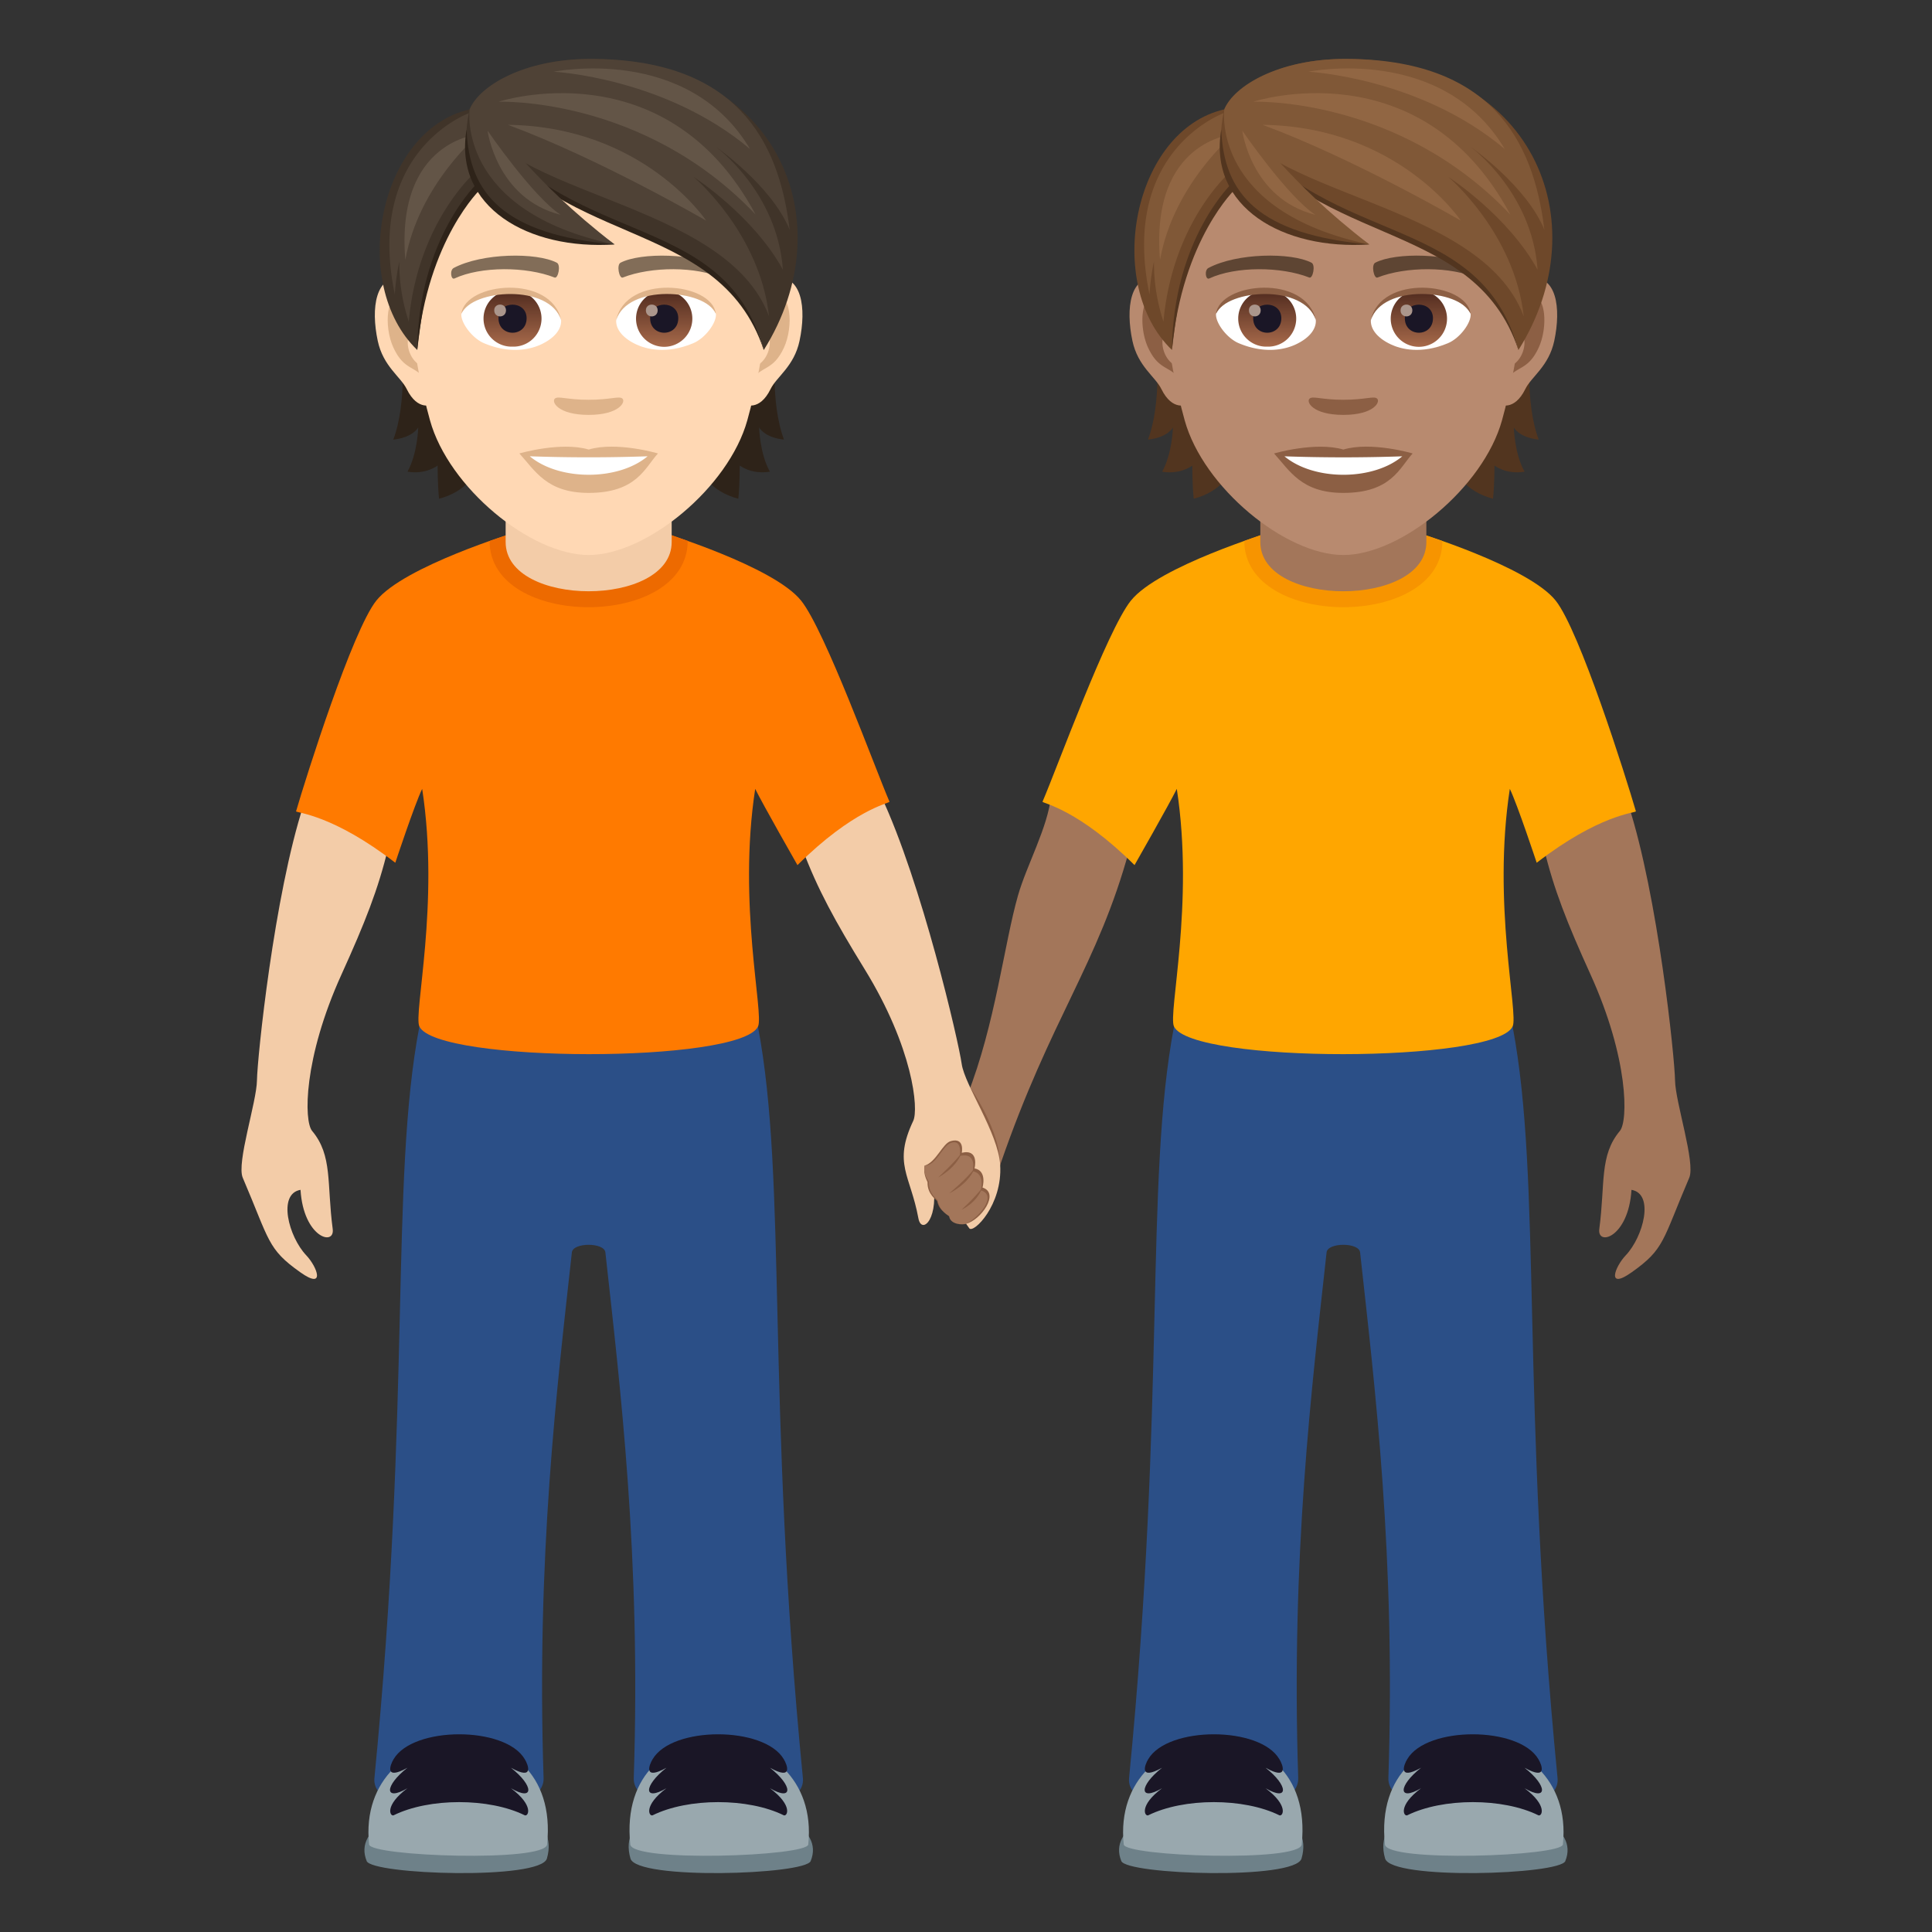 <svg xmlns="http://www.w3.org/2000/svg" xml:space="preserve" style="enable-background:new 0 0 64 64" viewBox="0 0 64 64"><rect x="0" y="0" width="64" height="64" fill="#333333" stroke="none"/><path d="M51.14 28.084c.735-1.438 2.798-1.438 2.798-1.438.984 3.015 1.54 8.406 1.55 9.144.01.72.682 2.729.471 3.223-.896 2.094-.81 2.357-1.91 3.135-.831.59-.57-.166-.193-.565.584-.617.955-2.037.189-2.168-.098 1.582-1.144 1.881-1.066 1.295.2-1.513-.001-2.431.681-3.246.276-.328.295-2.396-.974-5.187-.77-1.698-1.217-2.819-1.545-4.194zm-13.726.05c-.55-1.517-2.597-1.773-2.597-1.773-.096 1.029-.806 2.292-1.095 3.304-.458 1.604-.753 4.271-1.675 6.61-.175.444.892 2.874 1.085 2.314 1.689-4.908 3.227-6.595 4.282-10.455z" style="fill:#a3765a"/><path d="M33.132 38.59c.005-1.148-.99-2.562-.99-2.562-.097 1.03-.065 6.42.99 2.561z" style="fill:#8c5f44"/><path d="M38.89 34.005h11.217c.979 5.166.256 12.303 1.489 24.897.156 1.586-5.654 1.595-5.604 0 .243-7.346-.445-12.938-.937-17.416-.037-.334-1.073-.334-1.11 0-.492 4.478-1.181 10.07-.94 17.416.054 1.595-5.759 1.586-5.603 0 1.233-12.594.51-19.73 1.489-24.897z" style="fill:#2b4f87"/><path d="M37.463 19.896c.906-1.135 4.635-2.271 4.635-2.271H46.9s3.73 1.136 4.634 2.271c.793.992 2.32 5.816 2.658 6.982-.044.055-1.226.112-3.287 1.702 0 0-.64-1.934-.89-2.448-.588 3.815.297 7.45.092 7.873-.584 1.213-10.626 1.227-11.217 0-.205-.424.68-4.058.093-7.873-.252.514-1.4 2.526-1.4 2.526-1.847-1.834-3.012-2.04-3.049-2.098.48-1.115 2.135-5.672 2.928-6.664z" style="fill:#ffa600"/><path d="M51.854 61.65c-.184.453-5.762.636-5.971-.084-.809-2.793 6.88-2.145 5.97.083z" style="fill:#6e8189"/><path d="M51.773 61.1c-.04.393-5.834.598-5.896 0-.496-4.751 6.35-4.355 5.896 0z" style="fill:#99a8ae"/><path d="M46.617 58.275c.645-1.102 3.703-1.096 4.344 0 .117.191.316.714-.457.285.768.601.768 1.127 0 .678.773.578.574.943.457.896-1.176-.582-3.166-.582-4.344 0-.119.047-.316-.318.457-.896-.767.449-.767-.077 0-.678-.773.43-.576-.094-.457-.285z" style="fill:#1a1626"/><path d="M37.145 61.65c.183.453 5.761.636 5.97-.084.809-2.793-6.88-2.145-5.97.083z" style="fill:#6e8189"/><path d="M37.225 61.1c.04.393 5.834.598 5.896 0 .496-4.751-6.348-4.355-5.896 0z" style="fill:#99a8ae"/><path d="M42.38 58.275c-.644-1.102-3.7-1.096-4.343 0-.117.191-.316.714.457.285-.767.601-.767 1.127 0 .678-.773.578-.574.943-.457.896 1.178-.582 3.166-.582 4.344 0 .119.047.316-.318-.457-.896.767.449.767-.077 0-.678.773.43.576-.094.457-.285z" style="fill:#1a1626"/><path d="M47.781 17.923c0 2.926-6.562 2.92-6.562-.005l.59-.211h5.345l.627.216z" style="fill:#f79400"/><path d="M47.25 17.955c0 2.175-5.5 2.175-5.5 0v-2.407h5.5v2.407z" style="fill:#a3765a"/><path d="M38.306 11.486s.19 1.839-.278 3.077c.657-.07.827-.402.827-.402s-.022.861-.357 1.465c.618.102.998-.204.998-.204s0 .651.048 1.099c1.8-.465 1.692-2.559 1.692-2.559l-2.93-2.476zm12.666 3.077c-.468-1.241-.278-3.077-.278-3.077l-2.927 2.476s-.108 2.094 1.691 2.559c.049-.448.049-1.1.049-1.1s.38.307.997.205c-.337-.601-.357-1.465-.357-1.465s.167.331.825.402z" style="fill:#52351f"/><path d="M50.629 9.194c-.95.116-1.635 3.292-1.037 4.13.082.117.572.304.935-.435.2-.411.779-.751.96-1.598.23-1.083.088-2.21-.858-2.097zm-12.259 0c.95.116 1.636 3.292 1.038 4.13-.082.117-.572.304-.935-.435-.201-.411-.78-.751-.96-1.598-.23-1.083-.086-2.21.858-2.097z" style="fill:#b88a6f"/><path d="M50.603 9.803c-.246.08-.518.456-.663 1.082.864-.187.65 1.256-.102 1.284.006.144.017.294.034.45.363-.527.731-.314 1.097-1.099.326-.705.25-1.91-.366-1.717zm-11.543 1.08c-.148-.627-.417-1.003-.664-1.08-.612-.193-.69 1.012-.362 1.717.365.782.734.572 1.096 1.1a6.61 6.61 0 0 0 .034-.454c-.745-.034-.957-1.456-.105-1.284z" style="fill:#8c5f44"/><path d="M44.5 3.085c-4.112 0-6.092 3.35-5.846 7.653.051.864.292 2.114.59 3.185.614 2.224 3.335 4.462 5.256 4.462 1.92 0 4.638-2.238 5.256-4.462.297-1.071.538-2.318.59-3.185.246-4.304-1.735-7.653-5.846-7.653z" style="fill:#b88a6f"/><path d="M48.968 8.877c-.94-.5-2.74-.522-3.408-.176-.145.068-.049.538.07.493.935-.369 2.443-.377 3.316.031.116.057.164-.278.022-.348zm-8.937 0c.941-.5 2.74-.522 3.412-.176.144.068.048.538-.07.493-.936-.369-2.44-.377-3.316.031-.12.057-.167-.278-.026-.348z" style="fill:#5e4533"/><path d="M45.61 13.197c-.116-.082-.393.046-1.11.046-.717 0-.992-.128-1.11-.046-.143.1.081.547 1.11.547 1.026 0 1.25-.447 1.11-.547zm-1.11 1.695c-.924-.272-2.295.13-2.295.13.521.57.904 1.306 2.295 1.306 1.592 0 1.864-.836 2.295-1.306 0-.003-1.371-.405-2.295-.13z" style="fill:#8c5f44"/><path d="M42.55 15.116c.97.813 2.927.818 3.902 0a55.906 55.906 0 0 1-3.902 0zm1.035-4.542c.034.272-.15.595-.66.835-.326.154-1 .335-1.89-.04-.397-.166-.785-.69-.751-.98.481-.906 2.85-1.04 3.3.185z" style="fill:#fff"/><linearGradient id="a" x1="-1207.94" x2="-1207.94" y1="169.651" y2="169.368" gradientTransform="translate(7978.266 -1103.139) scale(6.57)" gradientUnits="userSpaceOnUse"><stop offset="0" style="stop-color:#a6694a"/><stop offset="1" style="stop-color:#4f2a1e"/></linearGradient><path d="M41.978 9.624a.93.93 0 1 1 0 1.859.93.93 0 1 1 0-1.859z" style="fill:url(#a)"/><path d="M41.513 10.54c0 .643.933.643.933 0-.003-.598-.933-.598-.933 0z" style="fill:#1a1626"/><path d="M41.372 10.279c0 .27.39.27.39 0-.002-.252-.39-.252-.39 0z" style="fill:#ab968c"/><path d="M43.59 10.61c-.377-1.215-2.955-1.034-3.306-.218.13-1.048 2.983-1.323 3.306.219z" style="fill:#8c5f44"/><path d="M45.415 10.574c-.034.272.15.595.66.835.326.154 1 .335 1.89-.04.4-.166.785-.69.751-.98-.482-.906-2.85-1.04-3.3.185z" style="fill:#fff"/><linearGradient id="b" x1="-1209.874" x2="-1209.874" y1="169.651" y2="169.368" gradientTransform="translate(7995.996 -1103.139) scale(6.57)" gradientUnits="userSpaceOnUse"><stop offset="0" style="stop-color:#a6694a"/><stop offset="1" style="stop-color:#4f2a1e"/></linearGradient><path d="M47.002 9.624a.932.932 0 1 1 0 1.865.932.932 0 0 1 0-1.865z" style="fill:url(#b)"/><path d="M46.537 10.54c0 .643.932.643.932 0-.002-.598-.932-.598-.932 0z" style="fill:#1a1626"/><path d="M46.395 10.279c0 .27.391.27.391 0-.002-.252-.39-.252-.39 0z" style="fill:#ab968c"/><path d="M45.41 10.61c.376-1.212 2.952-1.04 3.303-.218-.127-1.048-2.98-1.323-3.304.219z" style="fill:#8c5f44"/><path d="M40.626 3.728c2.154 2.054 8.563 3.34 9.674 7.866-1.516-4.542-7.09-3.267-9.674-7.866z" style="fill:#52351f"/><path d="M44.562 1.952c-2.502 0-3.751 1.133-4.006 1.671 3.12 4.763 8.407 3.151 9.744 7.973 2.69-4.28.456-9.644-5.738-9.644z" style="fill:#6e482a"/><path d="M44.562 1.952c-2.228 0-3.697.905-4.006 1.671 1.079 2.907 8.485 2.995 9.92 6.858-.303-2.772-2.499-4.62-2.499-4.62s1.976 1.275 2.958 3.076c-.183-2.586-2.222-4.074-2.222-4.074s1.839 1.275 2.446 2.746c-.36-2.981-1.791-5.657-6.597-5.657z" style="fill:#805837"/><path d="M49.849 4.94c-2.067-3.482-6.506-2.564-6.506-2.564s3.694.191 6.506 2.563z" style="fill:#916643"/><path d="M50.03 7.106c-2.97-5.554-8.518-3.736-8.518-3.736s4.8-.185 8.516 3.736z" style="fill:#916643"/><path d="M41.827 4.135c3.057 1.133 6.566 3.175 6.566 3.175s-2.074-3.116-6.566-3.175z" style="fill:#916643"/><path d="M40.556 3.623c-3.024.692-3.998 5.795-1.734 7.97.28-2.32.552-3.81 2.093-5.38 0 0 .091-1.38-.36-2.59z" style="fill:#6e482a"/><path d="M40.845 6.035s-1.987 1.841-2.023 5.559c.34-3.684 2.113-5.347 2.113-5.347l-.09-.212z" style="fill:#52351f"/><path d="M40.587 3.728s-3.508 1.199-2.508 6.027c.023-.39.076-.75.147-1.088a6.255 6.255 0 0 0 .315 1.986c.303-3.355 2.25-4.992 2.25-4.992l-.204-1.933z" style="fill:#805837"/><path d="M38.427 8.61c.448-2.507 2.438-4.16 2.438-4.16s-2.767.183-2.438 4.16z" style="fill:#916643"/><path d="M40.556 3.623c-.825 3.74 3.128 4.474 4.803 4.474-3.01-2.085-4.803-4.474-4.803-4.474z" style="fill:#6e482a"/><path d="M40.456 4.29c.08 2.141 1.247 3.479 4.902 3.807-2.859.193-5.34-1.235-4.902-3.808z" style="fill:#52351f"/><path d="M40.556 3.623s-.458 3.369 4.803 4.474c-2.9-2.237-3.424-3.528-4.803-4.474z" style="fill:#805837"/><path d="M43.576 7.118c-.927-.606-2.425-2.791-2.425-2.791s.293 2.257 2.425 2.79z" style="fill:#916643"/><path d="M12.86 28.084c-.735-1.438-2.798-1.438-2.798-1.438-.984 3.015-1.54 8.406-1.55 9.144-.01.72-.682 2.729-.471 3.223.896 2.094.81 2.357 1.91 3.135.831.59.57-.166.193-.565-.584-.617-.955-2.037-.189-2.168.098 1.582 1.144 1.881 1.066 1.295-.2-1.513.001-2.431-.681-3.246-.276-.328-.295-2.396.974-5.187.77-1.698 1.217-2.819 1.545-4.194zm13.726.05c.55-1.517 2.597-1.773 2.597-1.773 1.351 2.869 2.573 8.15 2.674 8.88.1.712 1.209 2.286 1.275 3.348.082 1.33-.887 2.283-1.023 2.1-.39-.523-.89-1.46-1.231-1.672.278 1.336-.349 1.918-.456 1.336-.266-1.437-.844-1.797-.17-3.223.185-.388-.005-2.416-1.61-5.025-.977-1.588-1.559-2.647-2.056-3.97z" style="fill:#f3cca8"/><path d="M25.11 34.005H13.892c-.98 5.166-.256 12.303-1.489 24.897-.156 1.586 5.654 1.595 5.604 0-.242-7.346.445-12.938.937-17.416.037-.334 1.073-.334 1.11 0 .492 4.478 1.181 10.07.94 17.416-.054 1.595 5.759 1.586 5.603 0-1.233-12.594-.51-19.73-1.489-24.897z" style="fill:#2b4f87"/><path d="M26.537 19.896c-.906-1.135-4.635-2.271-4.635-2.271H17.1s-3.73 1.136-4.634 2.271c-.793.992-2.32 5.816-2.659 6.982.045.055 1.227.112 3.288 1.702 0 0 .64-1.934.89-2.448.588 3.815-.297 7.45-.092 7.873.584 1.213 10.626 1.227 11.217 0 .205-.424-.68-4.058-.093-7.873.252.514 1.4 2.526 1.4 2.526 1.847-1.834 3.012-2.04 3.049-2.098-.48-1.115-2.135-5.672-2.928-6.664z" style="fill:#ff7a00"/><path d="M12.146 61.65c.184.453 5.762.636 5.971-.084.809-2.793-6.88-2.145-5.97.083z" style="fill:#6e8189"/><path d="M12.226 61.1c.041.393 5.834.598 5.897 0 .496-4.751-6.35-4.355-5.897 0z" style="fill:#99a8ae"/><path d="M17.383 58.275c-.645-1.102-3.703-1.096-4.344 0-.117.191-.316.714.457.285-.768.601-.768 1.127 0 .678-.773.578-.574.943-.457.896 1.176-.582 3.166-.582 4.344 0 .119.047.316-.318-.457-.896.767.449.767-.077 0-.678.773.43.576-.094.457-.285z" style="fill:#1a1626"/><path d="M26.855 61.65c-.183.453-5.761.636-5.97-.084-.809-2.793 6.88-2.145 5.97.083z" style="fill:#6e8189"/><path d="M26.775 61.1c-.04.393-5.834.598-5.896 0-.496-4.751 6.348-4.355 5.896 0z" style="fill:#99a8ae"/><path d="M21.62 58.275c.644-1.102 3.7-1.096 4.343 0 .117.191.316.714-.457.285.767.601.767 1.127 0 .678.773.578.574.943.457.896-1.178-.582-3.166-.582-4.344 0-.119.047-.316-.318.457-.896-.767.449-.767-.077 0-.678-.773.43-.576-.094-.457-.285z" style="fill:#1a1626"/><path d="M16.219 17.923c0 2.926 6.562 2.92 6.562-.005l-.59-.211h-5.345l-.627.216z" style="fill:#ed6a00"/><path d="M16.75 17.955c0 2.175 5.5 2.175 5.5 0v-2.407h-5.5v2.407z" style="fill:#f3cca8"/><path d="M30.63 38.613c-.061.3.097.518.096.553-.012.404.312.593.318.621.082.405.428.421.433.452.044.28.425.323.524.3.48-.114 1.135-1.012.546-1.2 0 0 .165-.557-.264-.634 0 0 .17-.655-.423-.518 0 0 .11-.52-.365-.386-.272.076-.475.688-.864.812z" style="fill:#8c5f44"/><path d="M30.63 38.613c-.061.3.142.506.141.541-.012.404.28.575.286.603.083.405.38.507.385.538.044.28.466.287.56.243.404-.188 1.062-.94.487-1.107 0 0 .16-.557-.269-.634 0 0 .165-.641-.427-.504 0 0 .102-.574-.3-.43-.28.101-.471.75-.862.75z" style="fill:#a3765a"/><path d="M31.86 38.187c-.288.371-.783.818-.783.818s.577-.288.783-.818zm.423.518c-.288.37-.843.83-.843.83s.637-.3.843-.83zm.264.633c-.288.371-.698.737-.698.737s.493-.207.698-.737z" style="fill:#8c5f44"/><path d="M13.306 11.486s.19 1.839-.278 3.077c.657-.071.827-.403.827-.403s-.022.862-.356 1.465c.617.102.997-.204.997-.204s0 .652.048 1.1c1.8-.465 1.692-2.559 1.692-2.559l-2.93-2.476zm12.665 3.077c-.467-1.241-.278-3.077-.278-3.077l-2.926 2.476s-.108 2.094 1.691 2.559c.048-.448.048-1.1.048-1.1s.38.306.998.204c-.337-.6-.357-1.465-.357-1.465s.167.332.824.403z" style="fill:#2e2319"/><path d="M25.628 9.194c-.949.116-1.635 3.292-1.037 4.13.082.117.573.304.935-.436.201-.41.78-.75.96-1.598.23-1.082.089-2.21-.858-2.096zm-12.257 0c.95.116 1.635 3.292 1.037 4.13-.082.117-.572.304-.935-.436-.201-.41-.78-.75-.96-1.598-.23-1.082-.085-2.21.858-2.096z" style="fill:#ffd8b4"/><path d="M25.603 9.803c-.247.08-.519.456-.663 1.082.864-.187.649 1.255-.102 1.284.006.144.017.294.034.45.363-.527.73-.314 1.096-1.099.326-.706.25-1.91-.365-1.717zM14.06 10.882c-.148-.626-.417-1.002-.664-1.08-.612-.192-.69 1.012-.362 1.718.365.782.734.572 1.096 1.1.017-.16.029-.307.034-.454-.745-.034-.957-1.456-.104-1.284z" style="fill:#deb38a"/><path d="M19.5 3.085c-4.112 0-6.092 3.35-5.846 7.653.051.864.292 2.114.59 3.185.615 2.224 3.335 4.462 5.256 4.462s4.638-2.238 5.256-4.463c.297-1.07.538-2.317.59-3.184.246-4.304-1.735-7.653-5.846-7.653z" style="fill:#ffd8b4"/><path d="M23.968 8.876c-.94-.498-2.74-.52-3.409-.175-.144.068-.048.538.071.493.935-.369 2.443-.377 3.315.03.116.058.165-.277.023-.348zm-8.937 0c.941-.498 2.74-.52 3.412-.175.144.068.048.538-.071.493-.935-.369-2.44-.377-3.315.03-.12.058-.167-.277-.026-.348z" style="fill:#826d58"/><path d="M20.61 13.197c-.116-.082-.393.046-1.11.046s-.992-.128-1.111-.046c-.142.1.082.547 1.11.547 1.026 0 1.25-.448 1.111-.547zm-1.11 1.694c-.924-.271-2.295.13-2.295.13.521.57.904 1.307 2.295 1.307 1.592 0 1.864-.836 2.295-1.306 0-.003-1.372-.405-2.295-.13z" style="fill:#deb38a"/><path d="M17.55 15.115c.97.813 2.927.82 3.902 0a55.777 55.777 0 0 1-3.902 0zm1.034-4.541c.034.272-.15.595-.66.835-.326.153-1 .335-1.89-.04-.396-.166-.784-.69-.75-.98.481-.906 2.85-1.04 3.3.185z" style="fill:#fff"/><linearGradient id="c" x1="-1211.745" x2="-1211.745" y1="169.651" y2="169.368" gradientTransform="translate(7978.266 -1103.139) scale(6.57)" gradientUnits="userSpaceOnUse"><stop offset="0" style="stop-color:#a6694a"/><stop offset="1" style="stop-color:#4f2a1e"/></linearGradient><path d="M16.978 9.624a.93.93 0 1 1 0 1.859.93.93 0 1 1 0-1.859z" style="fill:url(#c)"/><path d="M16.513 10.54c0 .643.932.643.932 0-.002-.598-.932-.598-.932 0z" style="fill:#1a1626"/><path d="M16.372 10.279c0 .27.39.27.39 0-.002-.252-.39-.252-.39 0z" style="fill:#ab968c"/><path d="M18.59 10.61c-.377-1.215-2.955-1.034-3.306-.218.13-1.048 2.983-1.323 3.306.218z" style="fill:#deb38a"/><path d="M20.415 10.574c-.034.272.15.595.66.835.326.153 1 .335 1.89-.04.4-.166.785-.69.75-.98-.48-.906-2.85-1.04-3.3.185z" style="fill:#fff"/><linearGradient id="d" x1="-1213.679" x2="-1213.679" y1="169.651" y2="169.368" gradientTransform="translate(7995.996 -1103.139) scale(6.57)" gradientUnits="userSpaceOnUse"><stop offset="0" style="stop-color:#a6694a"/><stop offset="1" style="stop-color:#4f2a1e"/></linearGradient><path d="M22.002 9.624a.932.932 0 1 1 0 1.865.932.932 0 0 1 0-1.865z" style="fill:url(#d)"/><path d="M21.537 10.54c0 .643.932.643.932 0-.003-.598-.932-.598-.932 0z" style="fill:#1a1626"/><path d="M21.395 10.279c0 .27.391.27.391 0-.003-.252-.39-.252-.39 0z" style="fill:#ab968c"/><path d="M20.41 10.61c.376-1.212 2.952-1.04 3.303-.218-.128-1.048-2.98-1.323-3.304.218z" style="fill:#deb38a"/><path d="M15.626 3.728c2.154 2.054 8.563 3.34 9.674 7.866-1.516-4.542-7.09-3.267-9.674-7.866z" style="fill:#2e2319"/><path d="M19.562 1.952c-2.502 0-3.751 1.133-4.006 1.672 3.12 4.762 8.406 3.15 9.744 7.972 2.689-4.28.456-9.644-5.738-9.644z" style="fill:#403429"/><path d="M19.562 1.952c-2.228 0-3.697.905-4.006 1.672 1.079 2.906 8.484 2.994 9.92 6.857-.303-2.772-2.499-4.62-2.499-4.62s1.975 1.275 2.958 3.075c-.183-2.585-2.222-4.073-2.222-4.073s1.838 1.275 2.445 2.746c-.359-2.981-1.79-5.657-6.596-5.657z" style="fill:#4f4236"/><path d="M24.848 4.94c-2.067-3.482-6.505-2.564-6.505-2.564s3.694.191 6.505 2.563z" style="fill:#635547"/><path d="M25.029 7.106C22.06 1.552 16.513 3.37 16.513 3.37s4.8-.185 8.516 3.736z" style="fill:#635547"/><path d="M16.827 4.135c3.057 1.133 6.566 3.175 6.566 3.175s-2.075-3.116-6.566-3.175z" style="fill:#635547"/><path d="M15.556 3.624c-3.024.69-3.998 5.794-1.734 7.97.28-2.32.552-3.811 2.093-5.381 0 0 .091-1.38-.36-2.59z" style="fill:#403429"/><path d="M15.845 6.035s-1.987 1.841-2.024 5.559c.34-3.684 2.114-5.347 2.114-5.347l-.09-.212z" style="fill:#2e2319"/><path d="M15.587 3.728s-3.508 1.199-2.508 6.027c.023-.39.076-.75.147-1.088a6.252 6.252 0 0 0 .315 1.986c.303-3.355 2.25-4.992 2.25-4.992l-.204-1.933z" style="fill:#4f4236"/><path d="M13.427 8.61c.448-2.507 2.438-4.16 2.438-4.16s-2.767.183-2.438 4.16z" style="fill:#635547"/><path d="M15.556 3.624c-.825 3.74 3.128 4.473 4.802 4.473-3.009-2.085-4.802-4.473-4.802-4.473z" style="fill:#403429"/><path d="M15.456 4.29c.08 2.141 1.247 3.479 4.902 3.807-2.859.193-5.34-1.235-4.902-3.808z" style="fill:#2e2319"/><path d="M15.556 3.624s-.458 3.368 4.802 4.473C17.46 5.86 16.935 4.57 15.556 3.624z" style="fill:#4f4236"/><path d="M18.576 7.118c-.928-.606-2.425-2.791-2.425-2.791s.293 2.257 2.425 2.79z" style="fill:#635547"/></svg>